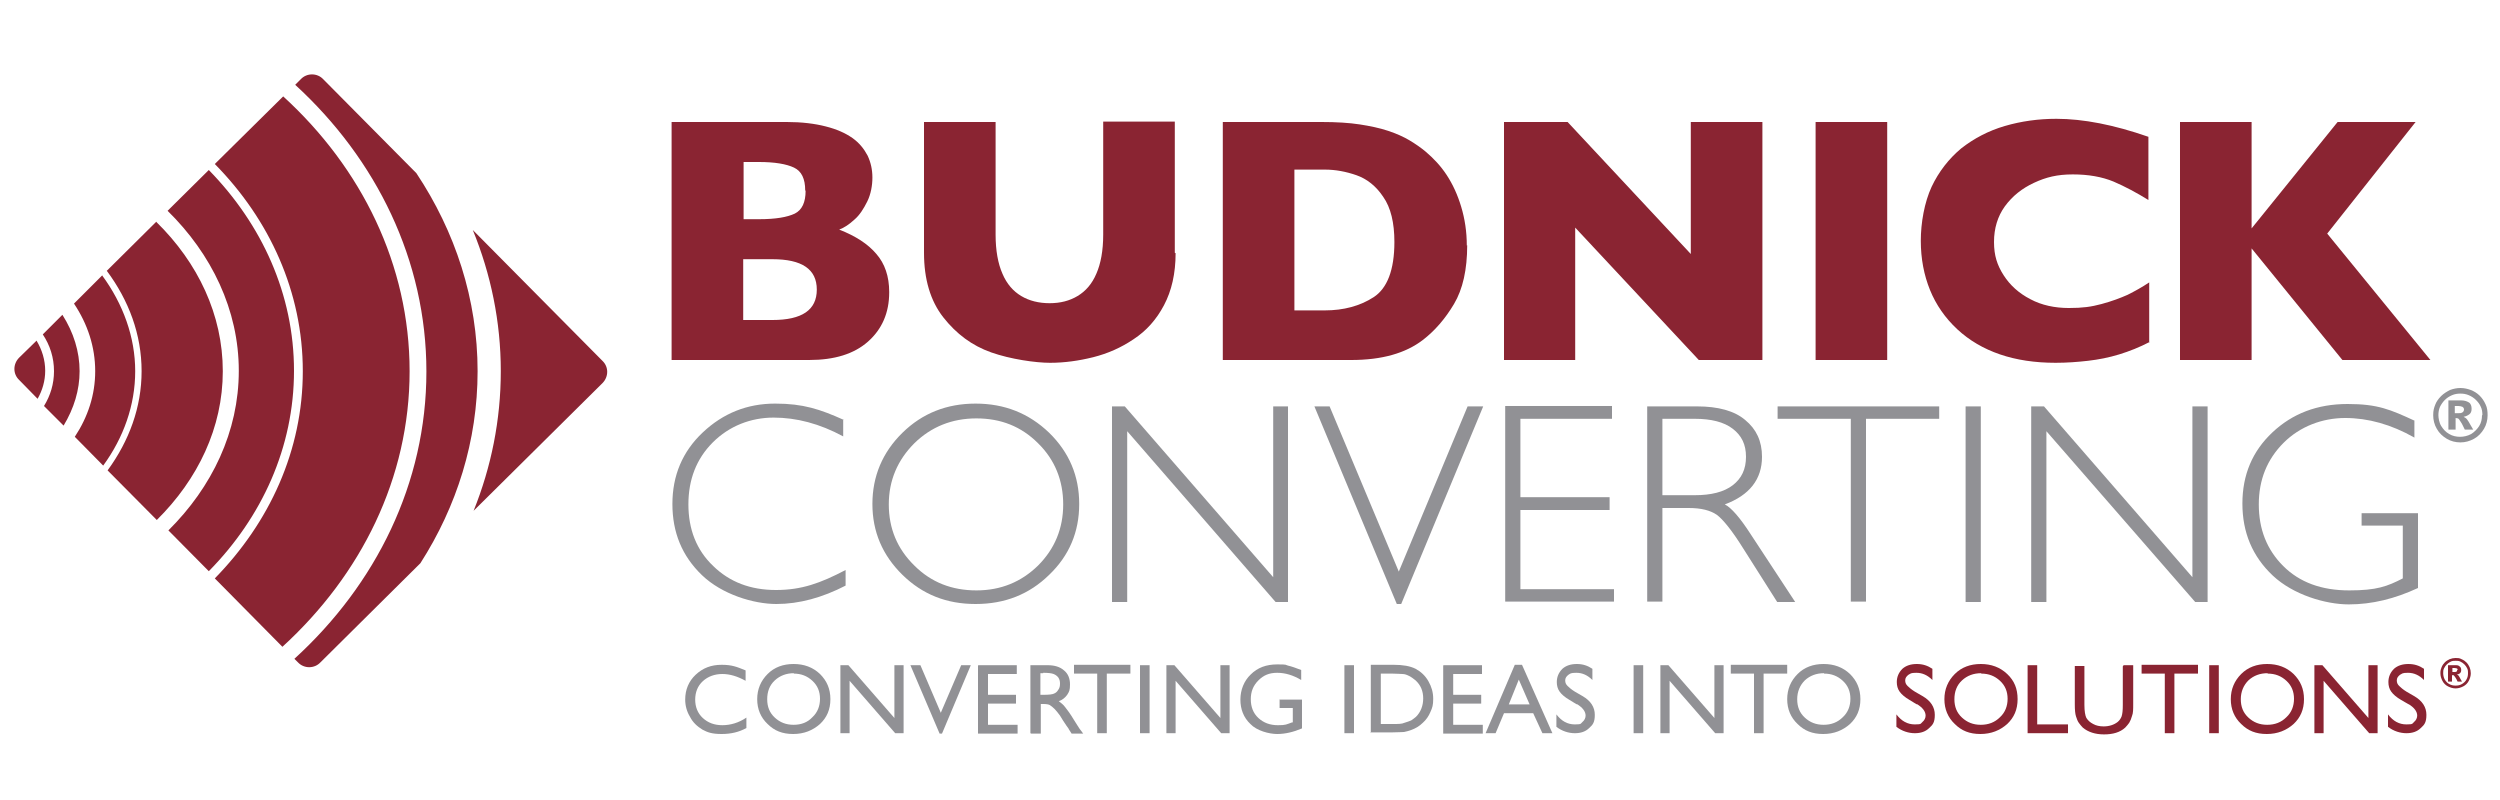 <?xml version="1.0" encoding="UTF-8"?>
<svg id="Layer_1" xmlns="http://www.w3.org/2000/svg" version="1.1" viewBox="0 0 625 200">
  <!-- Generator: Adobe Illustrator 30.0.0, SVG Export Plug-In . SVG Version: 2.1.1 Build 123)  -->
  <defs>
    <style>
      .st0 {
        fill: #919195;
      }

      .st1 {
        fill: #8a2432;
      }
    </style>
  </defs>
  <g>
    <g>
      <path class="st0" d="M186.6,179.3v2.7c-1.8,1-3.8,1.5-6.2,1.5s-3.5-.4-4.8-1.1c-1.3-.8-2.4-1.8-3.1-3.2-.8-1.3-1.2-2.8-1.2-4.3,0-2.5.9-4.6,2.6-6.2,1.8-1.7,3.9-2.5,6.5-2.5s3.8.5,6,1.4v2.6c-2-1.1-3.9-1.7-5.8-1.7s-3.6.6-4.9,1.8c-1.3,1.2-1.9,2.8-1.9,4.6s.6,3.4,1.9,4.6c1.3,1.2,2.9,1.8,4.9,1.8s4.1-.6,6-1.9Z"/>
      <path class="st0" d="M198.4,166c2.6,0,4.8.8,6.6,2.5,1.7,1.7,2.6,3.7,2.6,6.3s-.9,4.6-2.6,6.2c-1.8,1.6-4,2.5-6.7,2.5s-4.7-.8-6.4-2.5c-1.7-1.6-2.6-3.7-2.6-6.2s.9-4.6,2.6-6.3c1.7-1.7,3.9-2.5,6.5-2.5ZM198.5,168.3c-1.9,0-3.5.6-4.8,1.8-1.3,1.2-1.9,2.8-1.9,4.7s.6,3.4,1.9,4.6c1.3,1.2,2.8,1.8,4.7,1.8s3.5-.6,4.7-1.9c1.3-1.2,1.9-2.8,1.9-4.6s-.6-3.3-1.9-4.5c-1.3-1.2-2.8-1.8-4.7-1.8Z"/>
      <path class="st0" d="M223.6,166.3h2.3v17h-2.1l-11.4-13.1v13.1h-2.3v-17h2l11.5,13.2v-13.2Z"/>
      <path class="st0" d="M240.3,166.3h2.4l-7.2,17.1h-.6l-7.3-17.1h2.5l5.1,11.9,5.1-11.9Z"/>
      <path class="st0" d="M244.6,166.3h9.6v2.2h-7.2v5.2h7v2.2h-7v5.3h7.4v2.2h-9.9v-17Z"/>
      <path class="st0" d="M257.6,183.3v-17h4.3c1.7,0,3.1.4,4.1,1.3,1,.8,1.5,2,1.5,3.5s-.2,1.8-.7,2.6c-.5.7-1.2,1.3-2.1,1.6.5.4,1.1.8,1.6,1.5.5.6,1.3,1.7,2.2,3.2.6,1,1.1,1.7,1.4,2.2l.9,1.2h-2.9l-.7-1.1s0-.1-.1-.2l-.5-.7-.8-1.2-.8-1.3c-.5-.7-1-1.3-1.4-1.7-.4-.4-.8-.7-1.1-.9-.3-.2-.9-.3-1.7-.3h-.6v7.4h-2.4ZM260.8,168.3h-.7v5.4h.9c1.2,0,2.1-.1,2.5-.3.5-.2.8-.5,1.1-1,.3-.4.4-.9.4-1.5s-.1-1-.4-1.5c-.3-.4-.7-.7-1.2-.9-.5-.2-1.4-.3-2.6-.3Z"/>
      <path class="st0" d="M268.4,166.2h14.2v2.2h-5.9v14.9h-2.4v-14.9h-5.8v-2.2Z"/>
      <path class="st0" d="M285,166.3h2.4v17h-2.4v-17Z"/>
      <path class="st0" d="M305.1,166.3h2.3v17h-2.1l-11.4-13.1v13.1h-2.3v-17h2l11.5,13.2v-13.2Z"/>
      <path class="st0" d="M319.8,174.9h5.7v7.2c-2.1.9-4.2,1.4-6.2,1.4s-5.1-.8-6.7-2.5c-1.7-1.6-2.5-3.7-2.5-6.1s.9-4.7,2.6-6.3c1.7-1.7,3.9-2.5,6.6-2.5s1.9.1,2.7.3c.9.2,2,.6,3.3,1.1v2.5c-2-1.2-4-1.8-6-1.8s-3.4.6-4.7,1.9c-1.3,1.3-1.9,2.8-1.9,4.7s.6,3.5,1.9,4.7c1.3,1.2,2.9,1.8,4.9,1.8s2.1-.2,3.5-.7h.2v-3.6h-3.3v-2.2Z"/>
      <path class="st0" d="M336.1,166.3h2.4v17h-2.4v-17Z"/>
      <path class="st0" d="M342.7,183.2v-17h5.7c2.3,0,4.1.3,5.5,1,1.3.7,2.4,1.7,3.2,3.1.8,1.4,1.2,2.8,1.2,4.4s-.2,2.2-.7,3.3c-.4,1-1.1,2-1.9,2.7-.8.8-1.8,1.4-2.9,1.8-.6.2-1.2.4-1.8.5-.5,0-1.6.1-3.1.1h-5.4ZM348.2,168.4h-3v12.6h3.1c1.2,0,2.2,0,2.8-.3.7-.2,1.2-.4,1.7-.6.4-.3.9-.6,1.2-.9,1.2-1.2,1.8-2.8,1.8-4.6s-.6-3.3-1.9-4.5c-.5-.4-1-.8-1.6-1.1-.6-.3-1.1-.5-1.7-.5-.5,0-1.4-.1-2.5-.1Z"/>
      <path class="st0" d="M360.9,166.3h9.6v2.2h-7.2v5.2h7v2.2h-7v5.3h7.4v2.2h-9.9v-17Z"/>
      <path class="st0" d="M378.8,166.2h1.7l7.6,17.1h-2.5l-2.3-5h-7.3l-2.1,5h-2.5l7.3-17.1ZM382.4,176.1l-2.7-6.2-2.5,6.2h5.3Z"/>
      <path class="st0" d="M394.2,176.1l-1.8-1.1c-1.2-.7-2-1.4-2.5-2.1-.5-.7-.7-1.5-.7-2.4,0-1.3.5-2.4,1.4-3.3.9-.8,2.1-1.2,3.6-1.2s2.7.4,3.9,1.2v2.8c-1.2-1.2-2.5-1.8-4-1.8s-1.5.2-2,.5c-.5.4-.8.8-.8,1.4s.2,1,.6,1.4c.4.4,1,.9,1.8,1.4l1.9,1.1c2.1,1.2,3.1,2.8,3.1,4.7s-.5,2.5-1.4,3.3c-.9.9-2.1,1.3-3.6,1.3s-3.2-.5-4.6-1.6v-3.1c1.3,1.7,2.8,2.5,4.6,2.5s1.4-.2,1.9-.6c.5-.4.8-1,.8-1.6,0-1-.7-2-2.2-2.9Z"/>
      <path class="st0" d="M408.4,166.3h2.4v17h-2.4v-17Z"/>
      <path class="st0" d="M428.6,166.3h2.3v17h-2.1l-11.4-13.1v13.1h-2.3v-17h2l11.5,13.2v-13.2Z"/>
      <path class="st0" d="M432.6,166.2h14.2v2.2h-5.9v14.9h-2.4v-14.9h-5.8v-2.2Z"/>
      <path class="st0" d="M455.9,166c2.6,0,4.8.8,6.6,2.5,1.7,1.7,2.6,3.7,2.6,6.3s-.9,4.6-2.6,6.2c-1.8,1.6-4,2.5-6.7,2.5s-4.7-.8-6.4-2.5c-1.7-1.6-2.6-3.7-2.6-6.2s.9-4.6,2.6-6.3c1.7-1.7,3.9-2.5,6.5-2.5ZM456,168.3c-1.9,0-3.5.6-4.8,1.8-1.2,1.2-1.9,2.8-1.9,4.7s.6,3.4,1.9,4.6c1.3,1.2,2.8,1.8,4.7,1.8s3.5-.6,4.8-1.9c1.3-1.2,1.9-2.8,1.9-4.6s-.6-3.3-1.9-4.5c-1.3-1.2-2.8-1.8-4.7-1.8Z"/>
      <path class="st1" d="M479.2,176.1l-1.8-1.1c-1.2-.7-2-1.4-2.5-2.1-.5-.7-.7-1.5-.7-2.4,0-1.3.5-2.4,1.4-3.3.9-.8,2.1-1.2,3.6-1.2s2.7.4,3.9,1.2v2.8c-1.2-1.2-2.5-1.8-4-1.8s-1.4.2-2,.5c-.5.4-.8.8-.8,1.4s.2,1,.6,1.4c.4.4,1,.9,1.8,1.4l1.9,1.1c2.1,1.2,3.1,2.8,3.1,4.7s-.5,2.5-1.4,3.3c-.9.9-2.1,1.3-3.6,1.3s-3.2-.5-4.6-1.6v-3.1c1.3,1.7,2.8,2.5,4.6,2.5s1.4-.2,1.9-.6c.5-.4.8-1,.8-1.6,0-1-.7-2-2.2-2.9Z"/>
      <path class="st1" d="M495.2,166c2.6,0,4.8.8,6.6,2.5,1.8,1.7,2.6,3.7,2.6,6.3s-.9,4.6-2.6,6.2c-1.8,1.6-4,2.5-6.7,2.5s-4.7-.8-6.4-2.5c-1.7-1.6-2.6-3.7-2.6-6.2s.9-4.6,2.6-6.3c1.7-1.7,3.9-2.5,6.5-2.5ZM495.3,168.3c-1.9,0-3.5.6-4.8,1.8-1.3,1.2-1.9,2.8-1.9,4.7s.6,3.4,1.9,4.6c1.3,1.2,2.8,1.8,4.7,1.8s3.5-.6,4.8-1.9c1.3-1.2,1.9-2.8,1.9-4.6s-.6-3.3-1.9-4.5c-1.3-1.2-2.8-1.8-4.7-1.8Z"/>
      <path class="st1" d="M506.9,166.3h2.4v14.8h7.7v2.2h-10.1v-17Z"/>
      <path class="st1" d="M530.9,166.3h2.4v9.7c0,1.3,0,2.3-.3,3-.2.7-.4,1.2-.7,1.7-.3.4-.6.8-1,1.2-1.3,1.2-3.1,1.7-5.3,1.7s-4-.6-5.3-1.7c-.4-.4-.7-.8-1-1.2-.3-.4-.5-1-.7-1.6-.2-.6-.3-1.6-.3-3v-9.6h2.4v9.7c0,1.6.2,2.7.5,3.3.4.6.9,1.1,1.7,1.5.7.4,1.6.6,2.6.6,1.4,0,2.6-.4,3.5-1.1.5-.4.8-.9,1-1.4.2-.6.3-1.5.3-2.8v-9.7Z"/>
      <path class="st1" d="M535.3,166.2h14.2v2.2h-5.9v14.9h-2.4v-14.9h-5.8v-2.2Z"/>
      <path class="st1" d="M552.3,166.3h2.4v17h-2.4v-17Z"/>
      <path class="st1" d="M566.8,166c2.6,0,4.8.8,6.6,2.5,1.7,1.7,2.6,3.7,2.6,6.3s-.9,4.6-2.6,6.2c-1.8,1.6-4,2.5-6.7,2.5s-4.7-.8-6.4-2.5c-1.7-1.6-2.6-3.7-2.6-6.2s.9-4.6,2.6-6.3c1.7-1.7,3.9-2.5,6.5-2.5ZM566.9,168.3c-1.9,0-3.5.6-4.8,1.8-1.2,1.2-1.9,2.8-1.9,4.7s.6,3.4,1.9,4.6c1.3,1.2,2.8,1.8,4.7,1.8s3.5-.6,4.8-1.9c1.3-1.2,1.9-2.8,1.9-4.6s-.6-3.3-1.9-4.5c-1.3-1.2-2.8-1.8-4.7-1.8Z"/>
      <path class="st1" d="M592.1,166.3h2.3v17h-2.1l-11.4-13.1v13.1h-2.3v-17h2l11.5,13.2v-13.2Z"/>
      <path class="st1" d="M602.2,176.1l-1.9-1.1c-1.2-.7-2-1.4-2.5-2.1-.5-.7-.7-1.5-.7-2.4,0-1.3.5-2.4,1.4-3.3.9-.8,2.1-1.2,3.6-1.2s2.7.4,3.9,1.2v2.8c-1.2-1.2-2.5-1.8-4-1.8s-1.4.2-2,.5c-.5.4-.8.8-.8,1.4s.2,1,.6,1.4c.4.4,1,.9,1.8,1.4l1.9,1.1c2.1,1.2,3.1,2.8,3.1,4.7s-.5,2.5-1.4,3.3c-.9.9-2.1,1.3-3.6,1.3s-3.2-.5-4.6-1.6v-3.1c1.3,1.7,2.8,2.5,4.6,2.5s1.4-.2,1.9-.6c.5-.4.8-1,.8-1.6,0-1-.7-2-2.2-2.9Z"/>
    </g>
    <g>
      <path class="st1" d="M222.3,73.1c0,5.1-1.8,9.2-5.3,12.3-3.5,3.1-8.4,4.6-14.7,4.6h-34.4V30.5h28.8c3.7,0,7,.4,9.7,1.1,2.8.7,5,1.7,6.7,2.9,1.7,1.2,2.9,2.7,3.8,4.4.8,1.7,1.2,3.5,1.2,5.5s-.4,4.2-1.3,6c-.9,1.8-1.9,3.4-3.2,4.5-1.3,1.2-2.5,2-3.8,2.5,4.1,1.6,7.2,3.6,9.3,6.1,2.1,2.4,3.2,5.6,3.2,9.5ZM201.3,47.6c0-2.9-.9-4.8-2.8-5.7-1.9-.9-4.8-1.4-8.8-1.4h-3.8v14.3h3.9c4.1,0,7-.5,8.9-1.4,1.8-.9,2.7-2.8,2.7-5.7ZM204.2,72.4c0-5.1-3.7-7.6-11.1-7.6h-7.3v15.2h7.3c7.4,0,11.1-2.5,11.1-7.6Z"/>
      <path class="st1" d="M293.9,63.3c0,5.1-1,9.4-2.9,13-1.9,3.6-4.4,6.4-7.6,8.5-3.1,2.1-6.5,3.6-10.1,4.5-3.6.9-7.2,1.4-10.8,1.4s-9.9-.9-14.7-2.6c-4.8-1.7-8.7-4.6-12-8.8-3.2-4.1-4.8-9.5-4.8-16.1V30.5h17.9v28.2c0,3.9.6,7.2,1.7,9.7,1.1,2.6,2.7,4.4,4.7,5.6,2,1.2,4.4,1.8,7.1,1.8s5-.6,7-1.8c2-1.2,3.6-3,4.7-5.6,1.1-2.5,1.7-5.8,1.7-9.7v-28.3h17.9v32.8Z"/>
      <path class="st1" d="M366.8,61.3c0,6.1-1.1,11-3.3,14.7-2.2,3.7-4.8,6.7-7.8,9-4.3,3.3-10.2,5-17.9,5h-32.1V30.5h24.7c3.7,0,6.9.2,9.5.6,2.6.4,5,.9,7.1,1.6,2.1.7,3.9,1.5,5.4,2.4,1.5.9,2.8,1.8,4,2.8,2,1.7,3.8,3.6,5.3,5.9,1.5,2.3,2.7,4.9,3.6,7.9.9,3,1.4,6.2,1.4,9.7ZM348.6,60.5c0-4.8-.9-8.6-2.8-11.3-1.8-2.7-4.1-4.5-6.7-5.4-2.6-.9-5.2-1.4-7.9-1.4h-7.6v35.2h7.6c4.7,0,8.8-1.1,12.2-3.3,3.4-2.2,5.2-6.8,5.2-13.8Z"/>
      <path class="st1" d="M440.7,90h-16l-30.9-33.1v33.1h-17.8V30.5h15.9l30.8,33V30.5h17.9v59.5Z"/>
      <path class="st1" d="M471.8,80.4v9.6s-17.9,0-17.9,0V30.5h17.9v49.9Z"/>
      <path class="st1" d="M537.4,85.5c-2.5,1.3-5,2.3-7.6,3.1-2.6.8-5.2,1.3-7.8,1.6-2.6.3-5.3.5-8.1.5-5.2,0-9.8-.7-13.9-2.1-4.1-1.4-7.7-3.5-10.7-6.3-3-2.8-5.3-6.1-6.8-9.8-1.5-3.7-2.3-7.8-2.3-12.3s.9-9.6,2.7-13.5c1.8-3.8,4.3-7,7.4-9.6,3.2-2.5,6.8-4.4,10.9-5.6,4.1-1.2,8.4-1.8,12.9-1.8,6.7,0,14.4,1.5,23,4.5v15.8c-2.9-1.8-5.9-3.4-8.7-4.6-2.9-1.2-6.3-1.8-10.2-1.8s-6.7.7-9.7,2.1c-3,1.4-5.4,3.3-7.3,5.9-1.8,2.5-2.7,5.5-2.7,8.9s.8,5.8,2.4,8.3c1.6,2.5,3.8,4.5,6.7,6,2.8,1.5,6.1,2.2,9.6,2.2s5.6-.3,8.2-1c2.6-.7,4.7-1.5,6.5-2.3,1.8-.9,3.6-1.9,5.4-3.1v15.1Z"/>
      <path class="st1" d="M607.5,90h-21.9l-22.7-27.9v27.9h-17.9V30.5h17.9v26.6l21.5-26.6h19.5l-22.1,27.9,25.8,31.6Z"/>
    </g>
    <g>
      <path class="st0" d="M621.9,103.8c0,1.2-.3,2.4-.9,3.4-.6,1-1.4,1.9-2.5,2.5-1.1.6-2.2.9-3.4.9s-2.4-.3-3.4-.9c-1-.6-1.9-1.4-2.5-2.5-.6-1-.9-2.2-.9-3.4s.2-1.8.5-2.6c.3-.8.8-1.5,1.5-2.2.6-.6,1.4-1.1,2.2-1.5.8-.3,1.7-.5,2.6-.5s1.8.2,2.6.5c.8.3,1.6.8,2.2,1.4.6.6,1.1,1.3,1.5,2.2.4.8.5,1.7.5,2.7ZM620.6,103.8c0-.8-.1-1.5-.4-2.1-.3-.7-.7-1.2-1.2-1.7-.5-.5-1.1-.9-1.8-1.2-.7-.3-1.4-.4-2.1-.4s-1.4.1-2.1.4c-.7.3-1.3.7-1.8,1.2-.5.5-.9,1.1-1.2,1.7-.3.7-.4,1.4-.4,2.1s.2,1.9.7,2.7c.5.8,1.1,1.5,2,2,.8.5,1.8.7,2.7.7s1.9-.2,2.8-.7c.8-.5,1.5-1.2,2-2,.5-.8.7-1.7.7-2.7ZM618.3,107.4h-2.1c-.4-.8-.7-1.5-1-1.9-.3-.5-.5-.8-.7-.9-.2,0-.4-.1-.6-.1v2.9h-1.8v-7.3h3.2c.8,0,1.4.2,1.9.5.5.3.7.9.7,1.6s-.2,1.1-.6,1.4c-.4.3-.9.5-1.4.6.4.2.7.4.9.7.2.3.5.7.8,1.3l.7,1.2ZM616,102.4c0-.3-.1-.5-.4-.7-.3-.1-.6-.2-1-.2h-.9v1.8h.8c.5,0,.8,0,1.1-.2.2-.1.4-.4.4-.7Z"/>
      <path class="st0" d="M210.8,105v4.1c-5.9-3.2-11.7-4.7-17.4-4.7s-11.1,2.1-15.2,6.2c-4.1,4.1-6.1,9.3-6.1,15.5s2,11.4,6.2,15.4c4.1,4,9.3,6,15.7,6s11.1-1.7,17.4-5v3.9c-5.8,3-11.6,4.6-17.3,4.6s-13.6-2.4-18.6-7.2c-5-4.8-7.4-10.7-7.4-17.8s2.5-13.1,7.6-17.9c5.1-4.8,11.1-7.2,18.1-7.2s11.2,1.4,17.2,4.1Z"/>
      <path class="st0" d="M243.9,100.9c7.2,0,13.3,2.4,18.4,7.3,5,4.9,7.5,10.8,7.5,17.8s-2.5,12.9-7.5,17.7c-5,4.9-11.1,7.3-18.4,7.3s-13.3-2.4-18.3-7.3c-5-4.9-7.5-10.8-7.5-17.7s2.5-12.9,7.5-17.8c5-4.9,11.1-7.3,18.3-7.3ZM244.1,147.6c6.1,0,11.2-2.1,15.4-6.2,4.2-4.2,6.3-9.3,6.3-15.3s-2.1-11.2-6.3-15.3c-4.2-4.2-9.3-6.2-15.4-6.2s-11.3,2.1-15.5,6.2c-4.2,4.2-6.4,9.3-6.4,15.3s2.1,11.1,6.4,15.3c4.2,4.2,9.4,6.2,15.5,6.2Z"/>
      <path class="st0" d="M322,101.6v48.9h-3.1l-37.1-42.7v42.7h-3.8v-48.9h3.2l37.1,42.7v-42.7h3.8Z"/>
      <path class="st0" d="M370.8,101.6l-20.5,49.4h-1.1l-20.6-49.4h3.8l17.3,41.3,17.2-41.3h3.8Z"/>
      <path class="st0" d="M403,101.6v3.1h-22.9v19.6h22.3v3.2h-22.3v19.8h23.4v3.1h-27.2v-48.9h26.7Z"/>
      <path class="st0" d="M411.8,101.6h12.5c5.2,0,9.3,1.1,12,3.4,2.8,2.3,4.2,5.3,4.2,9.2,0,5.6-3.1,9.6-9.3,11.9,1.6.8,3.8,3.3,6.5,7.5l11.1,16.9h-4.5l-8.5-13.4c-2.8-4.5-5.1-7.3-6.6-8.4-1.6-1.1-3.9-1.7-7-1.7h-6.6v23.4h-3.8v-48.9ZM415.6,104.7v19.1h8.1c4.1,0,7.3-.8,9.5-2.5,2.2-1.7,3.3-4,3.3-7.1s-1.1-5.3-3.3-7c-2.2-1.7-5.4-2.5-9.5-2.5h-8Z"/>
      <path class="st0" d="M484.8,101.6v3.1h-18.3v45.7h-3.8v-45.7h-18.3v-3.1h40.5Z"/>
      <path class="st0" d="M495.2,101.6v48.9h-3.8v-48.9h3.8Z"/>
      <path class="st0" d="M551.9,101.6v48.9h-3.1l-37.2-42.7v42.7h-3.8v-48.9h3.2l37.1,42.7v-42.7h3.8Z"/>
      <path class="st0" d="M603.6,105.1v4.3c-5.8-3.3-11.6-4.9-17.3-4.9s-11.3,2.1-15.4,6.2c-4.1,4.1-6.2,9.2-6.2,15.4s2,11.3,6.1,15.4c4.1,4.1,9.6,6.1,16.5,6.1s9.5-1,13.4-3v-13.2h-10.3v-3.1h14.1v18.7c-5.8,2.7-11.5,4.1-17.3,4.1s-13.9-2.4-19-7.2c-5.1-4.8-7.6-10.8-7.6-18s2.5-13.1,7.5-17.8c5-4.7,11.2-7.1,18.8-7.1s10.7,1.4,16.8,4.2Z"/>
    </g>
    <path class="st1" d="M39.1,55.4l-12.4,12.3c5.5,7.4,8.7,15.9,8.7,25.1,0,9-3.1,17.4-8.5,24.8l12.3,12.4c10.3-10.2,16.5-23.1,16.5-37.2,0-14.1-6.2-27.1-16.6-37.3ZM25.6,68.8l-7.1,7.1c3.4,5.1,5.3,10.8,5.3,16.9,0,5.9-1.8,11.4-5.1,16.4l7.1,7.2c5.1-7,8-15.1,8-23.6s-3-16.8-8.3-24ZM9.1,85.2l-4.3,4.2c-1.6,1.6-1.6,4.1,0,5.6l4.6,4.7c1.2-2.1,1.9-4.5,1.9-7,0-2.7-.8-5.3-2.2-7.6ZM15.6,78.7l-4.9,4.9c1.8,2.7,2.8,5.8,2.8,9.2,0,3.2-.9,6.1-2.5,8.7l4.9,4.9c2.6-4.3,4-8.9,4-13.6,0-4.9-1.5-9.7-4.3-14.1ZM52.1,42.6l-10.2,10.1c11,10.8,17.8,24.8,17.8,40,0,15.2-6.7,29.1-17.6,39.9l10.1,10.2c13.3-13.5,21.3-31,21.3-50.1s-8-36.6-21.3-50.2ZM150.6,90.2l-32.4-32.7c4.5,11,7,22.9,7,35.3,0,12.2-2.4,24-6.8,34.9l32.2-31.9c1.6-1.6,1.6-4.1,0-5.6ZM104.1,43.3l-23.3-23.5c-1.5-1.6-4.1-1.6-5.6,0l-1.4,1.4c20.3,18.6,32.8,43.9,32.8,71.7,0,27.9-12.6,53.2-33,71.8l.9.9c1.5,1.6,4.1,1.6,5.6,0l25-24.8c9.1-14.2,14.3-30.6,14.3-48,0-18-5.6-34.9-15.3-49.5ZM102.4,92.8c0-26.6-12-50.8-31.6-68.7l-17.1,16.9c13.7,13.9,22,32,22,51.8s-8.3,37.8-22,51.8l16.9,17.1c19.7-18,31.8-42.2,31.8-68.9Z"/>
  </g>
  <path class="st1" d="M617.7,168.3c0,.7-.2,1.3-.5,1.9-.3.6-.8,1.1-1.4,1.4-.6.3-1.2.5-1.9.5s-1.3-.2-1.9-.5c-.6-.3-1.1-.8-1.4-1.4-.3-.6-.5-1.2-.5-1.9s.1-1,.3-1.5c.2-.5.5-.9.8-1.2.4-.4.8-.6,1.2-.8.5-.2,1-.3,1.5-.3s1,0,1.5.3c.5.2.9.5,1.2.8.4.4.6.8.8,1.2.2.5.3,1,.3,1.5ZM617,168.3c0-.4,0-.8-.2-1.2-.2-.4-.4-.7-.7-1-.3-.3-.6-.5-1-.7-.4-.2-.8-.2-1.2-.2s-.8,0-1.2.2c-.4.2-.7.4-1,.7-.3.3-.5.6-.7,1-.2.4-.2.8-.2,1.2s.1,1.1.4,1.6c.3.5.7.9,1.1,1.1.5.3,1,.4,1.6.4s1.1-.1,1.6-.4c.5-.3.9-.7,1.1-1.1.3-.5.4-1,.4-1.6ZM615.6,170.4h-1.2c-.2-.5-.4-.8-.6-1.1-.2-.3-.3-.4-.4-.5,0,0-.2,0-.4,0v1.6h-1v-4.1h1.8c.5,0,.8,0,1.1.3.3.2.4.5.4.9s-.1.6-.3.8c-.2.2-.5.3-.8.3.2.1.4.2.5.4.1.2.3.4.4.7l.4.7ZM614.4,167.5c0-.2,0-.3-.2-.4-.1,0-.3-.1-.6-.1h-.5v1h.4c.3,0,.5,0,.6-.1.1,0,.2-.2.2-.4Z"/>
</svg>
